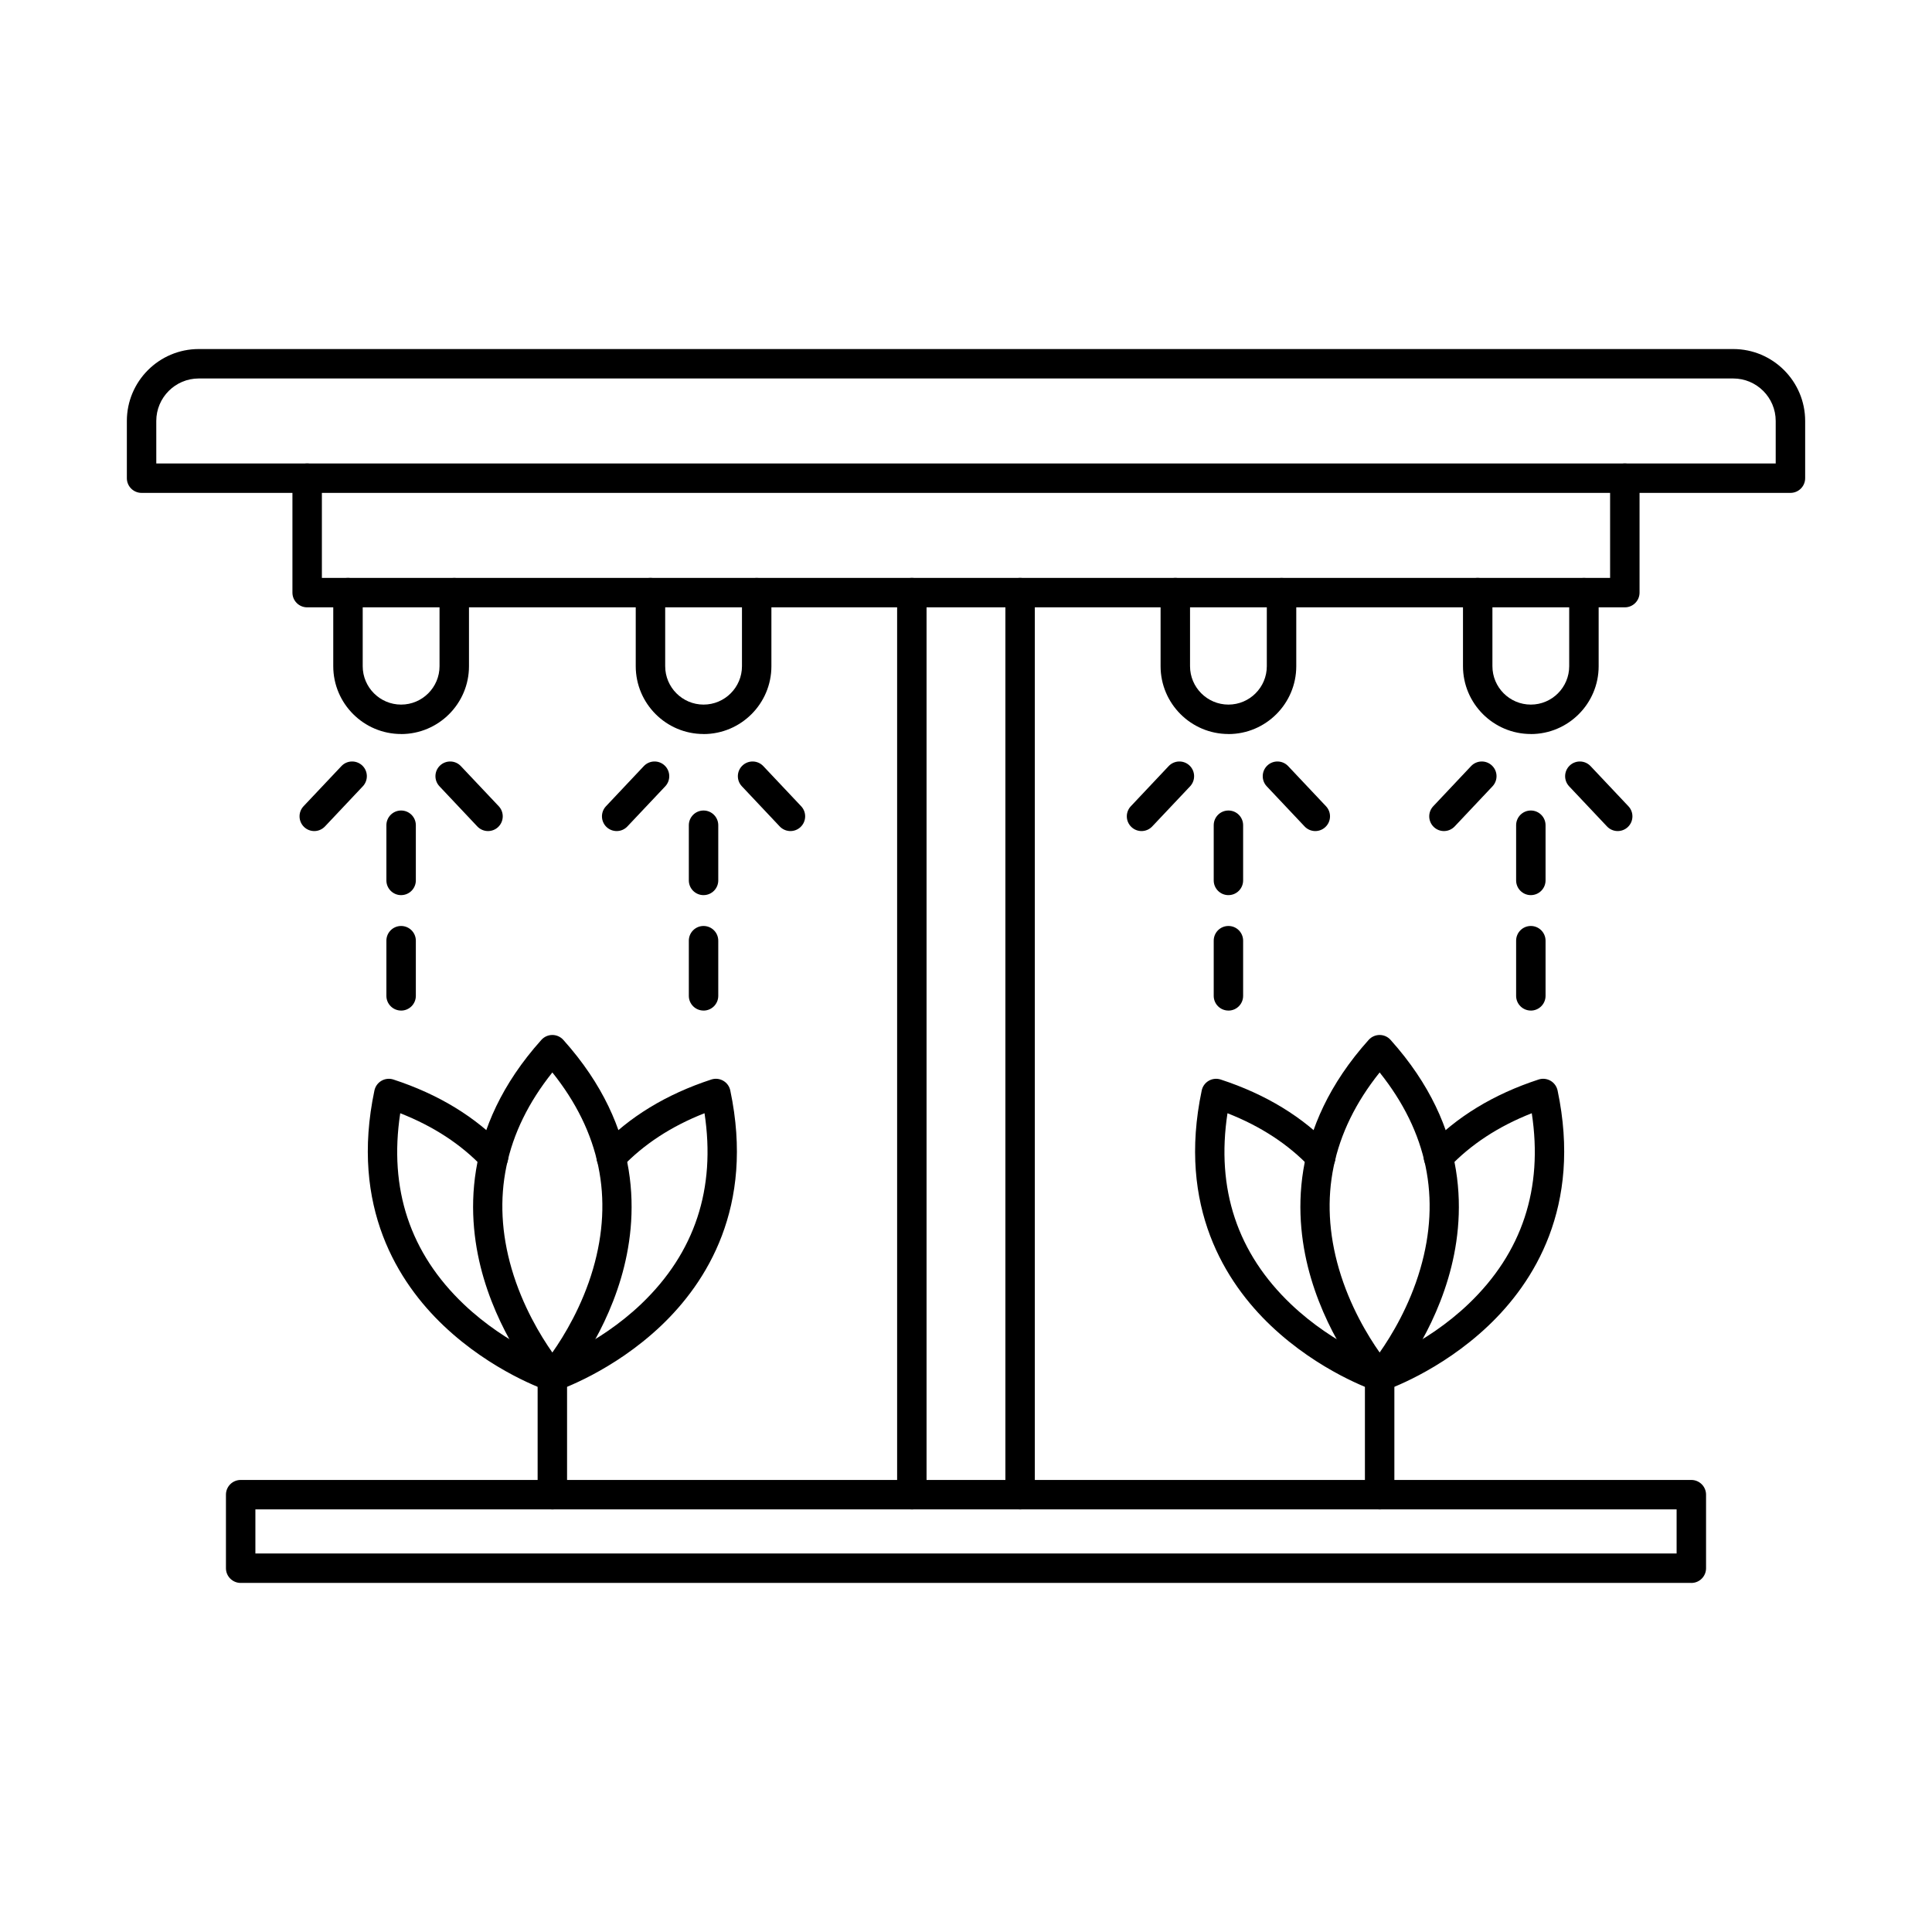 <?xml version="1.0" encoding="UTF-8"?>
<!-- Uploaded to: SVG Repo, www.svgrepo.com, Generator: SVG Repo Mixer Tools -->
<svg fill="#000000" width="800px" height="800px" version="1.1" viewBox="144 144 512 512" xmlns="http://www.w3.org/2000/svg">
 <g fill-rule="evenodd">
  <path d="m185.42 266.82h429.16v-11.262c0-6.207-5.051-11.258-11.258-11.258h-406.65c-6.207 0-11.258 5.051-11.258 11.262zm433.07 7.801h-436.97c-2.156 0-3.902-1.746-3.902-3.898v-15.164c0-10.512 8.543-19.059 19.059-19.059h406.65c10.508 0 19.059 8.551 19.059 19.062v15.16c0 2.152-1.746 3.902-3.902 3.898z"/>
  <path d="m574.59 304.95h-349.19c-2.164 0-3.902-1.746-3.902-3.898v-30.32c0-2.156 1.738-3.902 3.902-3.902 2.152 0 3.902 1.746 3.902 3.902v26.418h341.39v-26.418c0-2.156 1.746-3.902 3.902-3.902 2.152 0 3.902 1.746 3.902 3.902v30.32c0 2.152-1.746 3.902-3.902 3.898z"/>
  <path d="m385.65 544c-2.152 0-3.902-1.746-3.902-3.902v-239.05c0-2.156 1.746-3.898 3.898-3.898 2.152-0.004 3.902 1.746 3.902 3.902v239.05c0 2.156-1.746 3.902-3.902 3.902zm28.691 0c-2.152 0-3.902-1.746-3.902-3.902v-239.05c0-2.156 1.746-3.898 3.898-3.898 2.156-0.004 3.902 1.746 3.902 3.902v239.05c0 2.156-1.75 3.902-3.902 3.902z"/>
  <path d="m250.3 338.52c-9.914 0-17.984-8.066-17.984-17.98v-19.492c0-2.156 1.746-3.898 3.902-3.898 2.156-0.004 3.902 1.746 3.902 3.902v19.492c0 5.613 4.57 10.18 10.18 10.18 5.609 0 10.18-4.566 10.18-10.176v-19.492c0-2.156 1.746-3.898 3.902-3.898 2.156-0.004 3.902 1.746 3.902 3.902v19.492c0 9.914-8.066 17.98-17.984 17.98z"/>
  <path d="m330.45 338.52c-9.918 0-17.973-8.066-17.973-17.98v-19.492c0-2.156 1.746-3.898 3.902-3.898 2.152-0.004 3.902 1.746 3.902 3.902v19.492c0 5.613 4.562 10.18 10.168 10.18 5.617 0 10.18-4.566 10.18-10.176v-19.492c0-2.156 1.746-3.898 3.898-3.898 2.152-0.004 3.902 1.746 3.902 3.902v19.492c0 9.914-8.066 17.98-17.984 17.98z"/>
  <path d="m469.55 338.52c-9.914 0-17.984-8.066-17.984-17.98v-19.492c0-2.156 1.746-3.898 3.902-3.898 2.156-0.004 3.902 1.746 3.902 3.902v19.492c0 5.613 4.562 10.18 10.18 10.18 5.609 0 10.168-4.566 10.168-10.176v-19.492c0-2.156 1.746-3.898 3.902-3.898 2.152-0.004 3.902 1.746 3.902 3.902v19.492c0 9.914-8.066 17.98-17.973 17.98z"/>
  <path d="m549.69 338.52c-9.914 0-17.984-8.066-17.984-17.98v-19.492c0-2.156 1.746-3.898 3.898-3.898 2.152-0.004 3.902 1.746 3.902 3.902v19.492c0 5.613 4.562 10.18 10.18 10.18 5.609 0 10.168-4.566 10.168-10.176v-19.492c0-2.156 1.746-3.898 3.902-3.898 2.164-0.004 3.902 1.746 3.902 3.902v19.492c0 9.914-8.059 17.98-17.973 17.98z"/>
  <path d="m211.68 555.69h376.64v-11.691h-376.64zm380.54 7.801h-384.44c-2.152 0-3.902-1.746-3.902-3.898v-19.492c0-2.156 1.746-3.898 3.902-3.898h384.44c2.152 0 3.902 1.75 3.902 3.902v19.492c0 2.152-1.746 3.902-3.902 3.898z"/>
  <path d="m290.38 428.21c-12.617 15.781-16.254 33.27-10.789 52.047 2.887 9.879 7.699 17.773 10.789 22.176 3.098-4.402 7.914-12.297 10.789-22.176 5.465-18.777 1.84-36.266-10.789-52.047zm0 84.539c-1.117 0-2.184-0.48-2.926-1.32-0.414-0.473-10.262-11.77-15.27-28.699-4.672-15.824-5.82-39.625 15.289-63.152 0.742-0.824 1.797-1.297 2.906-1.297s2.164 0.473 2.906 1.297c21.113 23.527 19.965 47.328 15.289 63.152-5.008 16.93-14.852 28.23-15.27 28.699-0.742 0.84-1.809 1.32-2.926 1.32z"/>
  <path d="m290.38 512.75c-1.625 0-3.148-1.027-3.699-2.656-0.68-2.043 0.418-4.254 2.457-4.941 0.121-0.043 13.328-4.613 24.883-15.672 14.121-13.527 19.719-30.488 16.684-50.465-8.797 3.445-16.145 8.258-21.902 14.332-1.473 1.566-3.941 1.633-5.508 0.152-1.562-1.48-1.637-3.949-0.152-5.516 7.551-7.981 17.434-14.004 29.363-17.902 1.059-0.348 2.203-0.223 3.16 0.328 0.965 0.551 1.645 1.492 1.867 2.574 6.523 30.93-6.371 50.973-18.328 62.336-12.801 12.16-26.984 17.02-27.574 17.223-0.418 0.137-0.832 0.207-1.25 0.203z"/>
  <path d="m290.38 512.75c-0.406 0-0.832-0.062-1.238-0.203-0.598-0.199-14.773-5.062-27.574-17.223-11.969-11.367-24.859-31.406-18.34-62.336 0.234-1.086 0.902-2.019 1.871-2.574 0.957-0.555 2.113-0.672 3.16-0.328 11.938 3.898 21.812 9.922 29.371 17.902 1.473 1.562 1.41 4.035-0.152 5.516-1.566 1.48-4.035 1.414-5.516-0.152-5.75-6.078-13.105-10.887-21.895-14.332-3.059 20.07 2.602 37.098 16.875 50.652 11.562 10.984 24.555 15.441 24.688 15.484 2.043 0.684 3.141 2.898 2.449 4.941-0.547 1.629-2.062 2.656-3.699 2.656z"/>
  <path d="m290.38 544c-2.152 0-3.902-1.746-3.902-3.902v-31.258c0-2.152 1.746-3.898 3.898-3.898s3.902 1.746 3.902 3.902v31.258c0 2.156-1.746 3.902-3.902 3.902z"/>
  <path d="m509.62 428.21c-12.629 15.781-16.254 33.27-10.789 52.047 2.875 9.879 7.691 17.773 10.789 22.176 3.09-4.402 7.902-12.297 10.777-22.176 5.477-18.777 1.84-36.266-10.777-52.047zm0 84.539c-1.129 0-2.184-0.48-2.926-1.32-0.414-0.473-10.27-11.77-15.27-28.699-4.672-15.824-5.82-39.625 15.289-63.152 0.742-0.824 1.797-1.297 2.906-1.297s2.164 0.473 2.894 1.297c21.113 23.527 19.973 47.328 15.289 63.152-5 16.93-14.844 28.23-15.262 28.699-0.742 0.84-1.809 1.32-2.926 1.32z"/>
  <path d="m509.62 512.75c-1.637 0-3.148-1.027-3.699-2.656-0.691-2.043 0.406-4.254 2.449-4.941 0.133-0.043 13.34-4.613 24.883-15.672 14.121-13.527 19.73-30.488 16.684-50.465-8.789 3.445-16.145 8.258-21.895 14.332-1.484 1.566-3.953 1.633-5.516 0.152-1.562-1.48-1.637-3.949-0.152-5.516 7.559-7.981 17.434-14.004 29.371-17.902 1.047-0.348 2.195-0.223 3.16 0.328 0.957 0.551 1.637 1.492 1.871 2.574 6.512 30.93-6.371 50.973-18.34 62.336-12.801 12.16-26.973 17.02-27.574 17.223-0.406 0.137-0.832 0.207-1.238 0.203z"/>
  <path d="m509.62 512.75c-0.418 0-0.832-0.062-1.25-0.203-0.598-0.199-14.773-5.062-27.574-17.223-11.957-11.367-24.852-31.406-18.328-62.336 0.223-1.086 0.902-2.019 1.859-2.574 0.965-0.555 2.113-0.672 3.168-0.328 11.93 3.898 21.812 9.922 29.363 17.902 1.484 1.562 1.41 4.035-0.152 5.516s-4.035 1.414-5.516-0.152c-5.75-6.078-13.098-10.887-21.895-14.332-3.059 20.07 2.609 37.098 16.875 50.652 11.562 10.984 24.555 15.441 24.688 15.484 2.043 0.684 3.141 2.898 2.457 4.941-0.547 1.629-2.074 2.656-3.699 2.656z"/>
  <path d="m509.62 544c-2.152 0-3.902-1.746-3.902-3.902v-31.258c0-2.152 1.746-3.898 3.902-3.898s3.902 1.746 3.902 3.902v31.258c0 2.156-1.75 3.902-3.902 3.902z"/>
  <path d="m250.3 381.22c-2.152 0-3.902-1.746-3.902-3.902v-14.621c0-2.156 1.746-3.902 3.902-3.902s3.902 1.746 3.902 3.902v14.617c0 2.156-1.75 3.902-3.902 3.902z"/>
  <path d="m250.3 411.81c-2.152 0-3.902-1.746-3.902-3.898v-14.621c0-2.156 1.746-3.898 3.902-3.898s3.902 1.746 3.902 3.902v14.617c0 2.156-1.75 3.902-3.902 3.902z"/>
  <path d="m273.33 364.24c-1.035 0-2.062-0.41-2.836-1.223l-10.027-10.637c-1.484-1.566-1.414-4.035 0.152-5.512 1.574-1.48 4.043-1.406 5.516 0.16l10.039 10.633c1.473 1.566 1.402 4.039-0.164 5.516-0.75 0.711-1.715 1.062-2.68 1.062z"/>
  <path d="m227.29 364.24c-0.965 0-1.93-0.352-2.684-1.062-1.562-1.48-1.637-3.945-0.164-5.516l10.039-10.637c1.473-1.566 3.941-1.637 5.516-0.16 1.566 1.477 1.637 3.945 0.152 5.516l-10.027 10.633c-0.773 0.812-1.797 1.227-2.836 1.227z"/>
  <path d="m330.45 381.22c-2.156 0-3.902-1.746-3.902-3.902v-14.621c0-2.156 1.746-3.902 3.898-3.902s3.902 1.746 3.902 3.902v14.617c0 2.156-1.746 3.902-3.902 3.902z"/>
  <path d="m330.45 411.81c-2.156 0-3.902-1.746-3.902-3.898v-14.621c0-2.156 1.746-3.898 3.898-3.898s3.902 1.746 3.902 3.902v14.617c0 2.156-1.746 3.902-3.902 3.902z"/>
  <path d="m353.48 364.24c-1.035 0-2.074-0.41-2.844-1.223l-10.027-10.637c-1.484-1.566-1.414-4.035 0.16-5.512 1.566-1.48 4.035-1.406 5.516 0.16l10.027 10.633c1.484 1.566 1.402 4.039-0.164 5.516-0.75 0.711-1.719 1.062-2.672 1.062z"/>
  <path d="m307.43 364.24c-0.965 0-1.922-0.352-2.684-1.062-1.562-1.48-1.637-3.945-0.152-5.516l10.027-10.637c1.484-1.566 3.953-1.637 5.516-0.16 1.566 1.477 1.637 3.945 0.164 5.516l-10.035 10.633c-0.762 0.812-1.801 1.227-2.836 1.227z"/>
  <path d="m469.55 381.22c-2.164 0-3.902-1.746-3.902-3.902v-14.621c0-2.156 1.738-3.902 3.902-3.902 2.156 0 3.891 1.746 3.891 3.902v14.617c0 2.156-1.738 3.902-3.891 3.902z"/>
  <path d="m469.55 411.81c-2.164 0-3.902-1.746-3.902-3.898v-14.621c0-2.156 1.738-3.898 3.902-3.898 2.156 0 3.891 1.746 3.891 3.902v14.617c0 2.156-1.738 3.902-3.891 3.902z"/>
  <path d="m492.57 364.24c-1.035 0-2.074-0.41-2.836-1.223l-10.035-10.637c-1.473-1.566-1.402-4.035 0.16-5.512 1.566-1.48 4.035-1.406 5.516 0.16l10.027 10.633c1.48 1.566 1.41 4.039-0.164 5.516-0.75 0.711-1.719 1.062-2.672 1.062z"/>
  <path d="m446.52 364.24c-0.953 0-1.922-0.352-2.672-1.062-1.574-1.48-1.645-3.945-0.164-5.516l10.027-10.637c1.484-1.566 3.953-1.637 5.516-0.16 1.566 1.477 1.637 3.945 0.164 5.516l-10.039 10.633c-0.762 0.812-1.797 1.227-2.836 1.227z"/>
  <path d="m549.69 381.22c-2.152 0-3.902-1.746-3.902-3.902v-14.621c0-2.156 1.746-3.902 3.898-3.902s3.902 1.746 3.902 3.902v14.617c0 2.156-1.746 3.902-3.902 3.902z"/>
  <path d="m549.69 411.81c-2.152 0-3.902-1.746-3.902-3.898v-14.621c0-2.156 1.746-3.898 3.898-3.898s3.902 1.746 3.902 3.902v14.617c0 2.156-1.746 3.902-3.902 3.902z"/>
  <path d="m572.71 364.24c-1.035 0-2.074-0.41-2.836-1.223l-10.039-10.637c-1.473-1.566-1.402-4.035 0.164-5.512 1.566-1.48 4.031-1.406 5.516 0.16l10.027 10.633c1.484 1.566 1.41 4.039-0.152 5.516-0.762 0.711-1.719 1.062-2.684 1.062z"/>
  <path d="m526.66 364.24c-0.957 0-1.922-0.352-2.672-1.062-1.566-1.48-1.637-3.945-0.164-5.516l10.027-10.637c1.484-1.566 3.953-1.637 5.516-0.16 1.574 1.477 1.645 3.945 0.164 5.516l-10.027 10.633c-0.773 0.812-1.809 1.227-2.844 1.227z"/>
 </g>
</svg>
